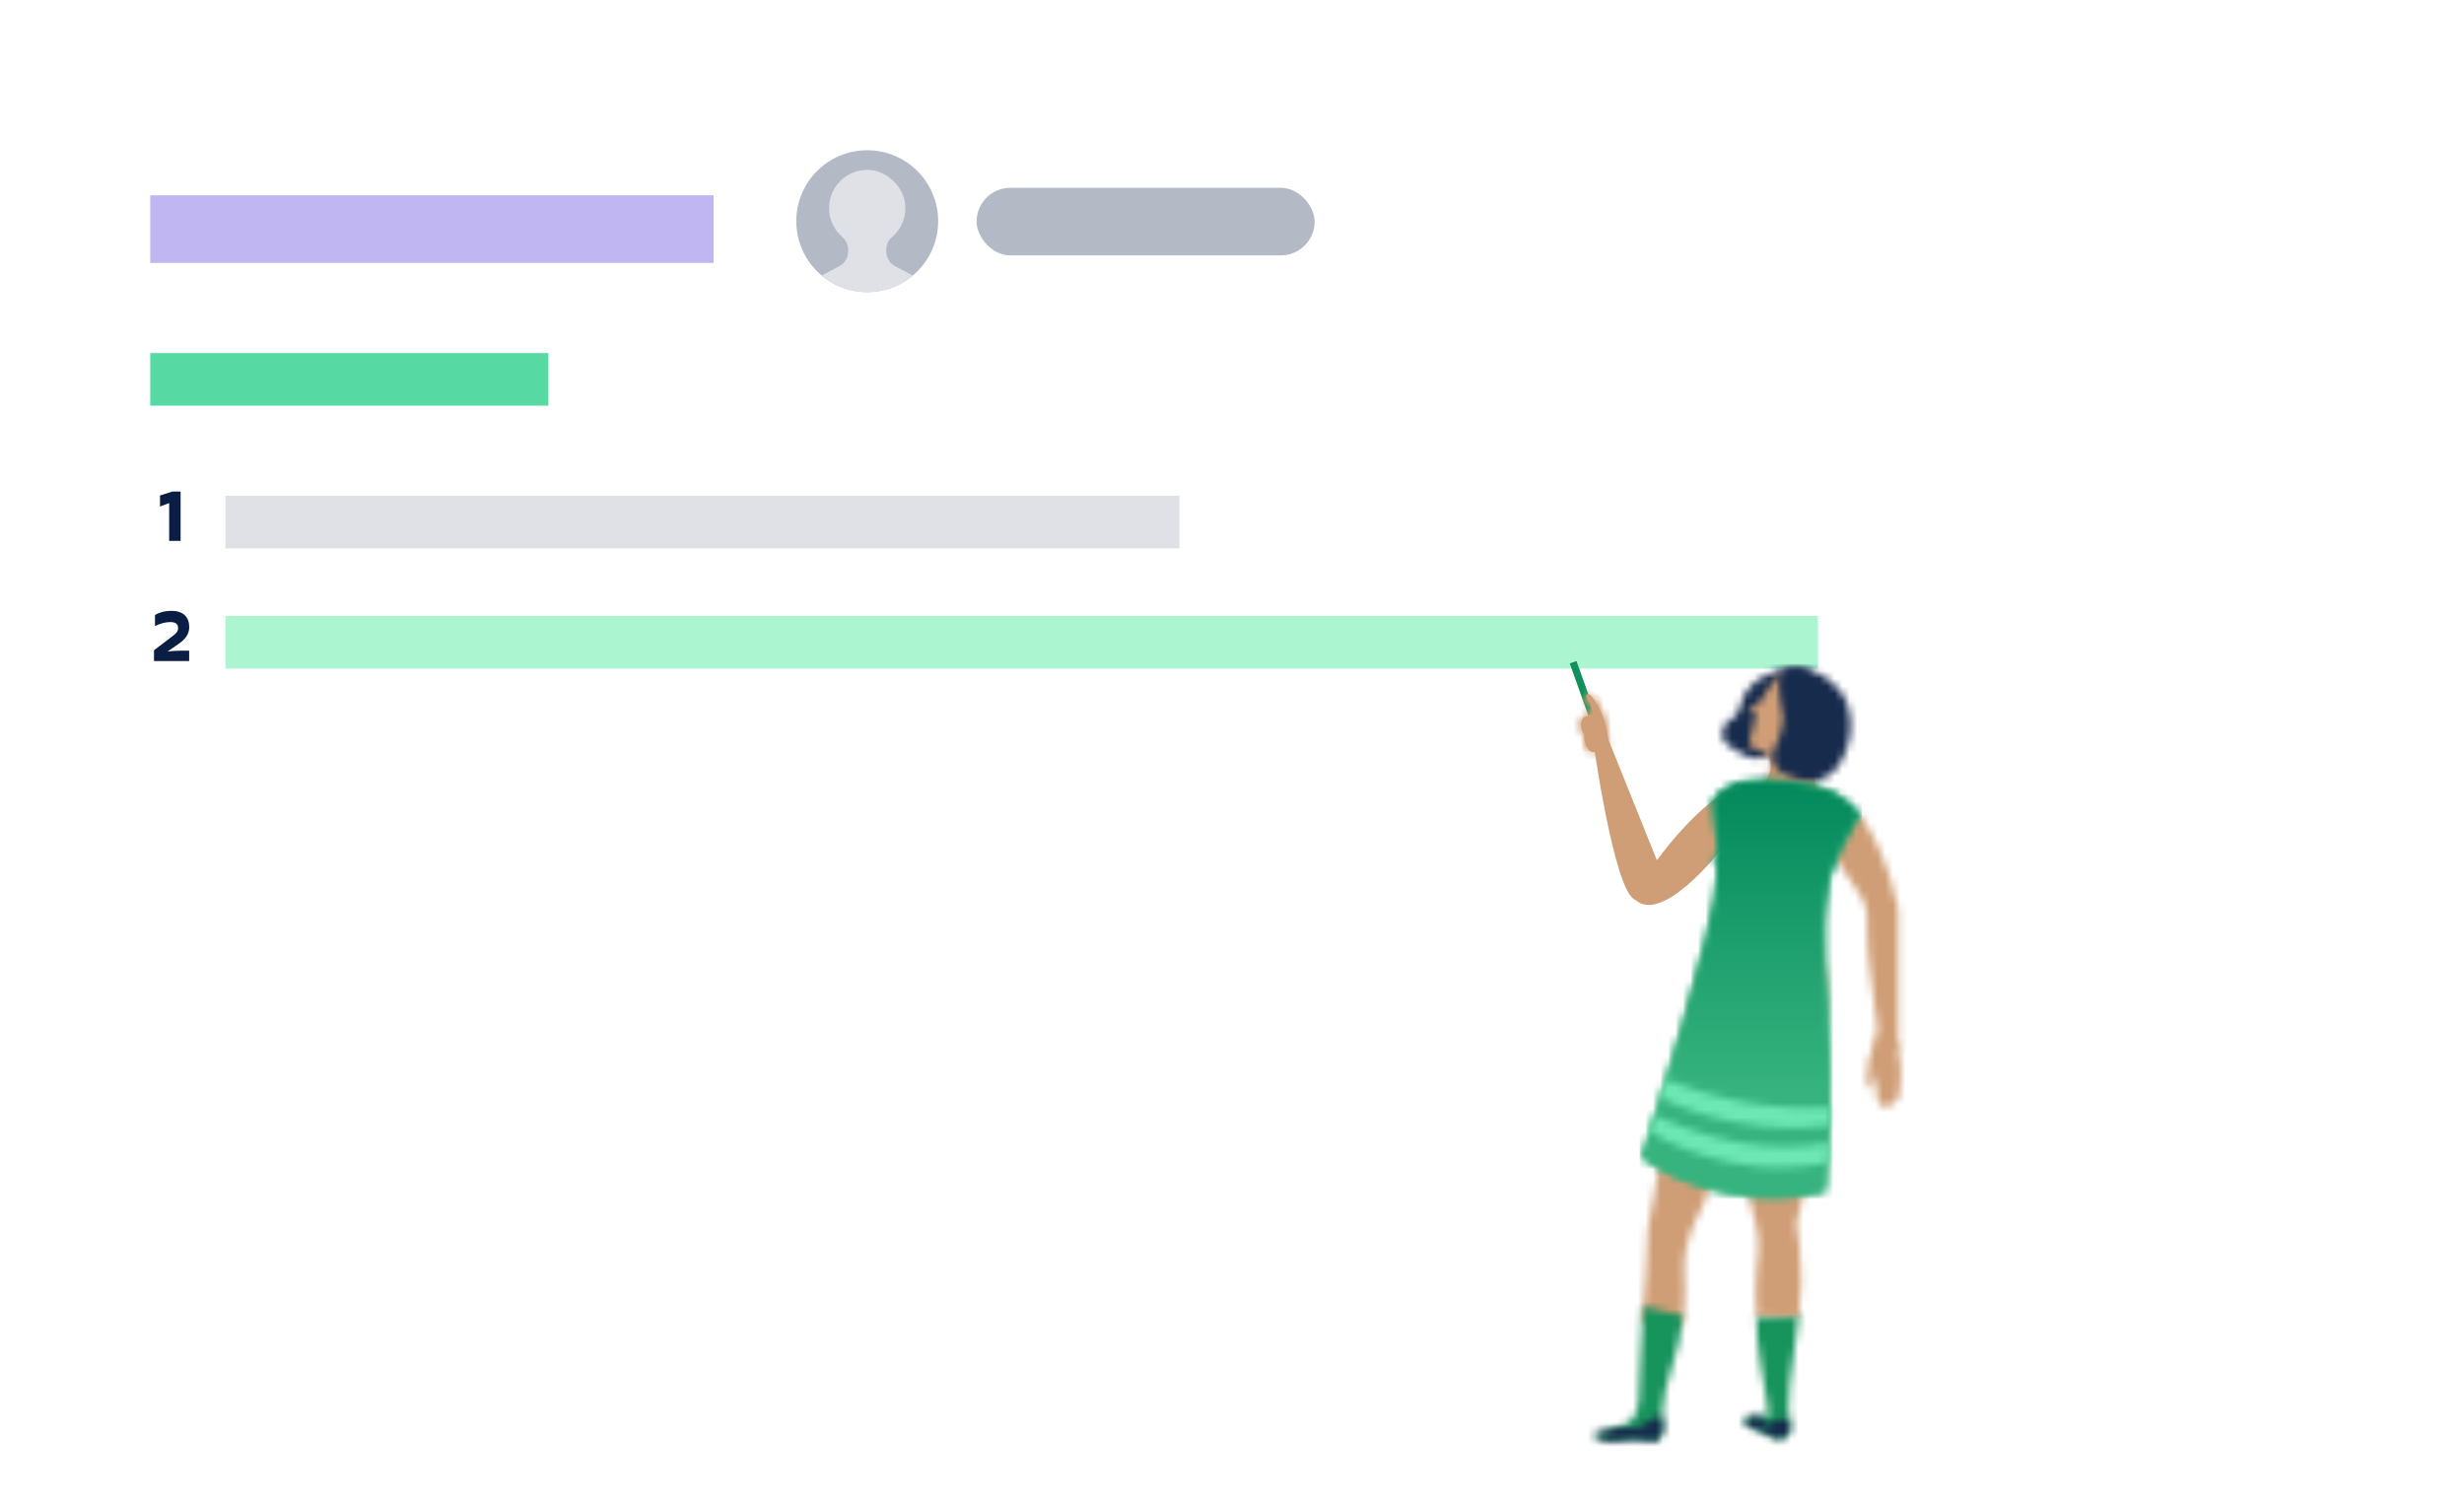 <svg xmlns="http://www.w3.org/2000/svg" xmlns:xlink="http://www.w3.org/1999/xlink" width="328" height="200" viewBox="0 0 328 200">
  <defs>
    <path id="annual-plan-one-pager-step4-a" d="M0.293,2.55 C2.856,6.416 4.753,9.245 5.625,10.393 L5.625,10.393 C6.197,11.115 6.63,11.94 6.896,12.823 L6.896,12.823 C6.993,13.158 7.065,13.5 7.112,13.847 L7.112,13.847 L7.112,16.154 C7.152,20.48 7.807,22.827 8.341,27.953 L8.341,27.953 C8.433,28.875 8.566,30.248 8.669,31.951 L8.669,31.951 L11.232,31.951 L11.232,13.498 C11.233,12.936 11.122,12.378 10.904,11.859 L10.904,11.859 C10.054,7.805 8.44,3.949 6.148,0.5 L6.148,0.5 L0.293,2.55 Z"/>
    <path id="annual-plan-one-pager-step4-c" d="M1.895,0.431 C1.889,2.448 2.052,4.459 2.377,6.449 L2.377,6.449 C2.582,7.658 2.869,9.022 3.218,11.441 L3.218,11.441 C3.351,12.404 3.454,13.194 3.515,13.728 L3.515,13.728 L2.788,13.728 C2.338,13.72 1.889,13.748 1.444,13.809 L1.444,13.809 C1.219,13.852 0.996,13.911 0.779,13.983 L0.779,13.983 C0.399,14.097 0.286,14.158 0.256,14.261 L0.256,14.261 C0.224,14.362 0.256,14.414 0.378,14.618 L0.378,14.618 C0.912,15.347 1.793,15.295 3.013,15.962 L3.013,15.962 C3.372,16.217 3.761,16.427 4.172,16.588 L4.172,16.588 C4.642,16.788 5.176,16.788 5.648,16.588 L5.648,16.588 C6.167,16.349 6.449,15.781 6.324,15.223 L6.324,15.223 C6.253,14.516 6.191,13.625 6.181,12.61 L6.181,12.61 C6.205,10.575 6.39,8.546 6.735,6.541 L6.735,6.541 C6.888,5.403 7.165,3.363 7.595,0.164 L7.595,0.164 L1.895,0.431 Z"/>
    <path id="annual-plan-one-pager-step4-e" d="M21.031,0.655 C20.549,0.747 20.17,0.789 20.007,0.819 L20.007,0.819 C18.859,0.983 16.686,1.239 10.781,1.691 L10.781,1.691 C10.383,2.186 10.013,2.703 9.674,3.239 L9.674,3.239 C8.593,4.966 7.805,6.861 7.347,8.846 L7.347,8.846 C3.358,25.248 2.558,31.665 2.558,31.665 L2.558,31.665 L0.816,41.423 C0.761,43.303 0.677,45.234 0.56,47.216 L0.56,47.216 C0.425,49.457 0.252,51.631 0.047,53.736 L0.047,53.736 L5.327,54.36 C5.601,52.824 5.742,51.267 5.747,49.707 L5.747,49.707 C5.747,47.461 5.47,46.11 5.891,43.935 L5.891,43.935 C6.053,43.096 6.294,42.272 6.609,41.475 L6.609,41.475 C7.246,40.284 7.817,39.059 8.32,37.805 L8.32,37.805 C9.287,35.197 10.047,32.517 10.596,29.788 L10.596,29.788 C11.96,24.664 14.697,20.184 15.363,20.41 L15.363,20.41 C16.275,20.707 12.35,29.707 14.676,38.861 L14.676,38.861 C15.079,40.02 15.35,41.22 15.485,42.439 L15.485,42.439 C15.58,43.856 15.518,45.279 15.301,46.682 L15.301,46.682 C15.112,48.756 15.112,50.843 15.301,52.916 L15.301,52.916 L20.908,53.049 C21.293,49.922 21.325,46.762 21.001,43.629 L21.001,43.629 C20.898,42.603 20.755,41.639 20.59,40.707 L20.59,40.707 C21.174,38.616 21.575,36.479 21.79,34.32 L21.79,34.32 C21.964,32.526 22.251,28.17 22.272,26.519 L22.272,26.519 C22.283,25.834 22.332,25.149 22.416,24.469 L22.416,24.469 C22.416,24.243 22.478,24.018 22.54,23.659 L22.54,23.659 C22.959,21.291 24.825,11.204 24.333,7.535 L24.333,7.535 C24.132,6.049 23.821,4.583 23.399,3.146 L23.399,3.146 C23.172,2.161 22.81,1.213 22.324,0.327 L22.324,0.327 C21.899,0.46 21.468,0.57 21.031,0.655 L21.031,0.655 Z"/>
    <path id="annual-plan-one-pager-step4-g" d="M1.894,4.923 C1.723,5.944 1.213,6.88 0.448,7.578 L0.448,7.578 L8.649,8.602 C7.374,7.238 7.419,5.104 8.751,3.796 L8.751,3.796 L0.201,0.637 C1.42,1.713 2.05,3.306 1.894,4.923 L1.894,4.923 Z"/>
    <path id="annual-plan-one-pager-step4-i" d="M5.887,1.15 C4.669,1.729 3.676,2.691 3.058,3.888 L3.058,3.888 C2.576,4.985 2.544,6.245 1.5,6.891 L1.5,6.891 C1.213,7.012 0.949,7.183 0.721,7.395 L0.721,7.395 C0.251,7.966 0.088,8.73 0.28,9.444 L0.28,9.444 C0.362,9.742 0.608,10.337 2.852,11.556 L2.852,11.556 L3.273,11.781 C4.733,12.543 6.531,12.105 7.476,10.757 L7.476,10.757 C12.253,3.899 12.468,1.53 11.71,0.661 L11.71,0.661 C11.346,0.26 10.665,0.086 9.858,0.086 L9.858,0.086 C8.6,0.086 7.036,0.508 5.887,1.15 L5.887,1.15 Z"/>
    <path id="annual-plan-one-pager-step4-k" d="M2.511,4.39 C2.429,4.576 2.397,4.667 1.988,4.842 L1.988,4.842 C1.579,5.017 1.045,5.058 1.116,5.355 L1.116,5.355 C1.189,5.652 1.731,6.091 1.772,6.379 L1.772,6.379 L0.86,10.378 L2.429,11.156 L7.739,13.781 C7.739,13.556 6.16,7.897 6.201,7.63 L6.201,7.63 C6.242,7.363 6.365,6.666 6.017,6.471 L6.017,6.471 C5.669,6.277 5.371,3.018 5.237,2.577 L5.237,2.577 C5.123,2.2 5.147,1.796 5.309,1.439 L5.309,1.439 C5.483,0.772 5.586,0.413 5.586,0.413 L5.586,0.413 C4.364,1.574 3.326,2.915 2.511,4.39 L2.511,4.39 Z"/>
    <path id="annual-plan-one-pager-step4-m" d="M1.727,0.445 C1.261,1.68 1.18,3.025 1.49,4.308 L1.49,4.308 C1.954,6.426 1.637,8.639 0.599,10.541 L0.599,10.541 C0.206,11.171 0.107,11.941 0.328,12.65 L0.328,12.65 C0.548,13.358 1.066,13.936 1.747,14.232 L1.747,14.232 C2.501,14.61 3.306,14.88 4.135,15.032 L4.135,15.032 C5.052,15.199 5.995,15.139 6.883,14.857 L6.883,14.857 C8.789,14.15 9.589,12.151 10.03,11.023 L10.03,11.023 C10.64,9.416 10.79,7.669 10.461,5.98 L10.461,5.98 C10.356,5.455 10.205,4.939 10.009,4.442 L10.009,4.442 C9.33,2.765 6.665,0.128 3.556,0.128 L3.556,0.128 C2.958,0.128 2.346,0.224 1.727,0.445 L1.727,0.445 Z"/>
    <path id="annual-plan-one-pager-step4-o" d="M6.453,8.214 C6.351,12.509 6.453,14.046 5.305,15.235 L5.305,15.235 C3.573,16.948 0.426,16.578 0.426,17.203 L0.426,17.203 C0.426,17.521 1.226,17.748 1.594,17.849 L1.594,17.849 C3.07,18.269 3.748,17.797 5.51,17.777 L5.51,17.777 C7.561,17.777 8.268,18.372 8.945,17.777 L8.945,17.777 C9.407,17.261 9.61,16.565 9.498,15.88 L9.498,15.88 C9.44,15.466 9.401,15.049 9.385,14.631 L9.385,14.631 C9.504,12.532 9.918,10.462 10.615,8.48 L10.615,8.48 C11.448,6.168 11.968,3.755 12.163,1.304 L12.163,1.304 L6.853,0.125 C6.586,3.58 6.494,6.367 6.453,8.214 L6.453,8.214 Z"/>
    <path id="annual-plan-one-pager-step4-q" d="M9.211,0.433 C8.599,0.524 8.023,0.776 7.54,1.162 L7.54,1.162 C7.092,1.575 6.532,1.846 5.93,1.941 L5.93,1.941 C5.152,1.988 4.372,1.988 3.593,1.941 L3.593,1.941 C2.055,2.514 0.395,2.607 0.395,2.915 L0.395,2.915 C0.395,3.223 1.205,3.458 1.564,3.56 L1.564,3.56 C3.04,3.981 3.727,3.488 5.48,3.488 L5.48,3.488 C6.211,3.471 6.772,3.539 7.225,3.607 L7.225,3.607 C8.027,3.728 8.482,3.85 8.914,3.488 L8.914,3.488 C9.375,2.973 9.58,2.275 9.467,1.592 L9.467,1.592 C9.436,1.326 9.365,0.915 9.365,0.433 L9.365,0.433 L9.211,0.433 Z"/>
    <path id="annual-plan-one-pager-step4-s" d="M2.675,0.383 L2.233,0.383 C1.967,0.383 1.703,0.414 1.444,0.475 L1.444,0.475 C0.347,0.742 0.276,0.854 0.265,0.926 L0.265,0.926 C0.25,1.058 0.295,1.189 0.389,1.284 L0.389,1.284 C0.912,2.012 1.793,1.962 3.023,2.628 L3.023,2.628 C3.382,2.883 3.771,3.093 4.182,3.253 L4.182,3.253 C4.653,3.455 5.187,3.455 5.658,3.253 L5.658,3.253 C6.176,3.015 6.459,2.447 6.335,1.889 L6.335,1.889 C6.304,1.531 6.242,1.12 6.242,0.681 L6.242,0.681 C6.048,0.747 5.849,0.801 5.648,0.845 L5.648,0.845 C5.504,0.852 5.36,0.852 5.217,0.845 L5.217,0.845 C4.997,0.848 4.777,0.869 4.56,0.906 L4.56,0.906 C4.09,1.049 4.079,1.51 3.7,1.51 L3.7,1.51 C3.525,1.51 3.355,1.461 3.208,1.367 L3.208,1.367 C2.736,1.13 2.408,0.957 2.418,0.783 L2.418,0.783 C2.429,0.608 2.756,0.454 3.146,0.383 L3.146,0.383 L2.675,0.383 Z"/>
    <path id="annual-plan-one-pager-step4-u" d="M1.331,2.277 C0.696,3.764 0.368,5.364 0.368,6.981 L0.368,6.981 C0.368,6.981 0.43,8.099 0.532,8.192 L0.532,8.192 C0.634,8.284 1.013,8.079 1.013,8.079 L1.013,8.079 L1.372,6.234 L1.802,9.811 C1.877,10.306 2.24,10.71 2.725,10.837 L2.725,10.837 C3.401,11.011 4.579,9.668 4.579,9.668 L4.579,9.668 C5.068,7.342 5.015,4.936 4.426,2.635 L4.426,2.635 L4.362,2.33 L1.915,0.914 L1.331,2.277 Z"/>
    <path id="annual-plan-one-pager-step4-w" d="M16.089,0.677 L16.478,0.681 C18.297,0.715 20.186,0.983 21.439,1.183 L21.698,1.225 L22.027,1.28 C23.623,1.558 24.602,1.869 25.504,2.332 L25.696,2.433 L26.017,2.616 C27.066,3.236 28.002,4.031 28.783,4.967 L29.038,5.284 L28.695,5.8 C27.24,8.039 26.074,10.452 25.225,12.984 L25.02,13.619 L24.916,14.191 C23.488,22.321 24.805,27.39 24.931,37.039 L24.938,37.719 L24.981,39.087 C25.114,44.103 24.963,49.121 24.53,54.121 L24.404,55.484 L23.928,55.591 C15.828,57.335 7.364,55.771 0.423,51.242 L0.016,50.972 L0.042,50.891 C0.983,47.981 9.972,19.849 10.033,13.467 L10.032,13.28 L10.028,13.062 C10.014,12.31 10.018,11.962 9.749,11.272 L9.66,11.055 L10.159,10.342 L9.465,3.417 L9.597,3.223 C11.088,1.148 13.689,0.878 13.689,0.878 C14.413,0.733 15.238,0.677 16.089,0.677 Z"/>
    <linearGradient id="annual-plan-one-pager-step4-x" x1="1.014%" x2="1.014%" y1="1.483%" y2="1653.096%">
      <stop offset="0%" stop-color="#36B37E"/>
      <stop offset="98.413%" stop-color="#02885B"/>
      <stop offset="100%" stop-color="#344563"/>
    </linearGradient>
    <path id="annual-plan-one-pager-step4-z" d="M16.089,0.677 L16.478,0.681 C18.427,0.718 20.456,1.023 21.698,1.225 L21.698,1.225 L22.027,1.28 C23.737,1.577 24.739,1.914 25.696,2.433 L25.696,2.433 L26.017,2.616 C27.183,3.305 28.208,4.21 29.038,5.284 L29.038,5.284 L28.695,5.8 C27.119,8.225 25.881,10.856 25.02,13.619 L25.02,13.619 L24.916,14.191 C23.454,22.51 24.868,27.624 24.938,37.719 L24.938,37.719 L24.981,39.087 C25.126,44.558 24.934,50.034 24.404,55.484 L24.404,55.484 L23.928,55.591 C15.669,57.37 7.032,55.708 0.016,50.972 L0.016,50.972 L0.042,50.891 C0.993,47.952 10.154,19.278 10.032,13.28 L10.032,13.28 L10.028,13.062 C10.012,12.235 10.019,11.896 9.66,11.055 L9.66,11.055 L10.159,10.342 L9.465,3.417 L9.597,3.223 C11.088,1.148 13.689,0.878 13.689,0.878 C14.413,0.733 15.238,0.677 16.089,0.677 L16.089,0.677 Z"/>
    <linearGradient id="annual-plan-one-pager-step4-A" x1="50.096%" x2="50.096%" y1="73.148%" y2="1.483%">
      <stop offset="0%" stop-color="#36B37E"/>
      <stop offset="98.413%" stop-color="#02885B"/>
      <stop offset="100%" stop-color="#344563"/>
    </linearGradient>
    <path id="annual-plan-one-pager-step4-C" d="M0.833,0.502 C4.442,2.136 8.235,3.34 12.132,4.086 L12.132,4.086 L12.675,4.184 C16.933,4.915 20.757,4.594 23.918,4.164 C23.876,5.047 23.824,5.93 23.764,6.812 C20.295,7.422 16.218,7.819 11.558,6.884 L11.558,6.884 L10.939,6.765 C7.142,5.999 3.495,4.634 0.136,2.728 C0.322,2.138 0.527,1.486 0.746,0.783 L0.833,0.502 Z"/>
    <path id="annual-plan-one-pager-step4-E" d="M1.371,0.418 C8.243,3.267 15.668,4.557 23.108,4.187 C23.098,4.988 23.081,5.79 23.056,6.591 C18.915,7.094 14.714,6.951 10.603,6.163 L10.603,6.163 L9.959,6.042 C6.716,5.402 3.574,4.35 0.609,2.914 C0.834,2.181 1.069,1.415 1.309,0.623 L1.371,0.418 Z"/>
    <path id="annual-plan-one-pager-step4-G" d="M1.419,0.685 C1.231,0.724 1.114,1 1.276,1.284 L1.276,1.284 C1.44,1.568 1.329,1.317 1.587,1.776 L1.587,1.776 C1.708,1.984 2.29,3.386 1.867,3.469 L1.867,3.469 C1.834,3.477 1.799,3.476 1.764,3.473 L1.764,3.473 C1.729,3.471 1.693,3.468 1.659,3.476 L1.659,3.476 C1.588,3.502 1.523,3.545 1.472,3.603 L1.472,3.603 C1.327,3.716 1.17,3.682 1.055,3.707 L1.055,3.707 C0.7,3.776 0.535,4.449 0.528,4.534 L0.528,4.534 C0.441,5.081 0.596,5.636 0.953,6.057 L0.953,6.057 C0.888,6.57 0.977,7.091 1.206,7.553 L1.206,7.553 C1.368,7.877 1.607,8.34 2.017,8.413 L2.017,8.413 C2.43,8.487 2.584,8.102 3.281,8.021 L3.281,8.021 C3.436,8.012 3.55,8.023 3.64,8.034 L3.64,8.034 C3.783,8.051 3.867,8.069 3.964,8.004 L3.964,8.004 C4.12,7.899 4.187,7.383 4.074,6.543 L4.074,6.543 C3.944,5.418 3.661,4.315 3.234,3.266 L3.234,3.266 C3.065,2.851 2.865,2.451 2.638,2.067 L2.638,2.067 C2.443,1.744 1.786,0.684 1.444,0.684 L1.444,0.684 C1.436,0.684 1.427,0.684 1.419,0.685 L1.419,0.685 Z"/>
    <path id="annual-plan-one-pager-step4-I" d="M1.419,0.685 C1.231,0.724 1.114,1 1.276,1.284 L1.276,1.284 C1.44,1.568 1.329,1.317 1.587,1.776 L1.587,1.776 C1.708,1.984 2.29,3.386 1.867,3.469 L1.867,3.469 C1.834,3.477 1.799,3.476 1.764,3.473 L1.764,3.473 C1.729,3.471 1.693,3.468 1.659,3.476 L1.659,3.476 C1.588,3.502 1.523,3.545 1.472,3.603 L1.472,3.603 C1.327,3.716 1.17,3.682 1.055,3.707 L1.055,3.707 C0.7,3.776 0.535,4.449 0.528,4.534 L0.528,4.534 C0.441,5.081 0.596,5.636 0.953,6.057 L0.953,6.057 C0.888,6.57 0.977,7.091 1.206,7.553 L1.206,7.553 C1.368,7.877 1.607,8.34 2.017,8.413 L2.017,8.413 C2.43,8.487 2.584,8.102 3.281,8.021 L3.281,8.021 C3.436,8.012 3.55,8.023 3.64,8.034 L3.64,8.034 C3.783,8.051 3.867,8.069 3.964,8.004 L3.964,8.004 C4.12,7.899 4.187,7.383 4.074,6.543 L4.074,6.543 C3.944,5.418 3.661,4.315 3.234,3.266 L3.234,3.266 C3.065,2.851 2.865,2.451 2.638,2.067 L2.638,2.067 C2.443,1.744 1.787,0.684 1.445,0.684 L1.445,0.684 C1.436,0.684 1.427,0.684 1.419,0.685 L1.419,0.685 Z"/>
  </defs>
  <g fill="none" fill-rule="evenodd">
    <rect width="127" height="7" x="30" y="66" fill="#DFE1E6"/>
    <rect width="75" height="9" x="20" y="26" fill="#C0B6F2"/>
    <rect width="53" height="7" x="20" y="47" fill="#57D9A3"/>
    <polygon fill="#091E42" fill-rule="nonzero" points="24.04 72 24.04 65.43 22.96 65.43 21.3 65.96 21.3 67.43 22.52 66.97 22.52 72"/>
    <g transform="translate(106 20)">
      <path fill="#B3BAC5" d="M18.886,9.443 C18.886,14.658 14.658,18.886 9.443,18.886 C4.228,18.886 1.70288026e-13,14.658 1.70288026e-13,9.443 C1.70288026e-13,4.228 4.228,1.67219773e-13 9.443,1.67219773e-13 C14.658,1.67219773e-13 18.886,4.228 18.886,9.443"/>
      <path fill="#DFE1E6" d="M5.745,15.426 L3.377,16.678 C5.018,18.056 7.133,18.886 9.443,18.886 C11.753,18.886 13.868,18.056 15.509,16.678 L13.141,15.426 C12.429,15.049 11.984,14.31 11.984,13.505 L11.984,13.248 C11.984,12.607 12.243,11.982 12.731,11.567 C13.893,10.581 14.606,9.084 14.517,7.422 C14.387,4.969 12.14,2.737 9.687,2.622 C6.769,2.486 4.361,4.811 4.361,7.698 C4.361,9.226 5.037,10.593 6.104,11.524 C6.596,11.952 6.902,12.554 6.902,13.206 L6.902,13.505 C6.902,14.31 6.457,15.049 5.745,15.426"/>
      <rect width="45" height="9" x="24" y="5" fill="#B3BAC5" rx="4.5"/>
    </g>
    <rect width="212" height="7" x="30" y="82" fill="#ABF5D1"/>
    <path fill="#091E42" fill-rule="nonzero" d="M25.18,88 L25.18,86.62 L24.03,86.62 C23.49,86.62 22.81,86.67 22.31,86.73 L23.85,85.66 C24.68,85.08 25.19,84.41 25.19,83.48 C25.19,82.21 24.47,81.32 22.83,81.32 C21.81,81.32 21.07,81.59 20.63,81.87 L20.63,83.35 C21.28,83.01 22.04,82.81 22.66,82.81 C23.28,82.81 23.71,83.02 23.71,83.6 C23.71,84.04 23.46,84.31 22.99,84.67 L20.5,86.56 L20.5,88 L25.18,88 Z"/>
    <g transform="translate(209 87)">
      <g transform="translate(32.457 20.917)">
        <mask id="annual-plan-one-pager-step4-b" fill="#fff">
          <use xlink:href="#annual-plan-one-pager-step4-a"/>
        </mask>
        <polygon fill="#CF9E76" points="-4.48 36.724 16.004 36.724 16.004 -4.273 -4.48 -4.273" mask="url(#annual-plan-one-pager-step4-b)"/>
      </g>
      <g transform="translate(22.911 87.741)">
        <mask id="annual-plan-one-pager-step4-d" fill="#fff">
          <use xlink:href="#annual-plan-one-pager-step4-c"/>
        </mask>
        <polygon fill="#17935C" points="-4.529 21.512 12.368 21.512 12.368 -4.608 -4.529 -4.608" mask="url(#annual-plan-one-pager-step4-d)"/>
      </g>
      <g transform="translate(9.546 35.236)">
        <mask id="annual-plan-one-pager-step4-f" fill="#fff">
          <use xlink:href="#annual-plan-one-pager-step4-e"/>
        </mask>
        <polygon fill="#CF9E76" points="-4.725 59.134 29.188 59.134 29.188 -4.446 -4.725 -4.446" mask="url(#annual-plan-one-pager-step4-f)"/>
      </g>
      <path fill="#CF9E76" d="M25.022,11.053 C26.24,12.128 26.87,13.722 26.713,15.339 C26.543,16.361 26.034,17.296 25.268,17.994 L33.469,19.019 C32.194,17.654 32.24,15.521 33.571,14.211 L25.022,11.053 Z"/>
      <g transform="translate(24.82 10.416)">
        <mask id="annual-plan-one-pager-step4-h" fill="#fff">
          <use xlink:href="#annual-plan-one-pager-step4-g"/>
        </mask>
        <polygon fill="#CF9E76" points="-4.572 13.376 13.524 13.376 13.524 -4.135 -4.572 -4.135" mask="url(#annual-plan-one-pager-step4-h)"/>
      </g>
      <g transform="translate(20.047 1.824)">
        <mask id="annual-plan-one-pager-step4-j" fill="#fff">
          <use xlink:href="#annual-plan-one-pager-step4-i"/>
        </mask>
        <polygon fill="#172B4D" points="-4.572 16.928 16.814 16.928 16.814 -4.687 -4.572 -4.687" mask="url(#annual-plan-one-pager-step4-j)"/>
      </g>
      <g transform="translate(22.911 1.824)">
        <mask id="annual-plan-one-pager-step4-l" fill="#fff">
          <use xlink:href="#annual-plan-one-pager-step4-k"/>
        </mask>
        <polygon fill="#CF9E76" points="-3.913 18.553 12.511 18.553 12.511 -4.36 -3.913 -4.36" mask="url(#annual-plan-one-pager-step4-l)"/>
      </g>
      <g transform="translate(26.73 1.824)">
        <mask id="annual-plan-one-pager-step4-n" fill="#fff">
          <use xlink:href="#annual-plan-one-pager-step4-m"/>
        </mask>
        <polygon fill="#172B4D" points="-4.56 19.897 15.405 19.897 15.405 -4.645 -4.56 -4.645" mask="url(#annual-plan-one-pager-step4-n)"/>
      </g>
      <g transform="translate(2.864 86.786)">
        <mask id="annual-plan-one-pager-step4-p" fill="#fff">
          <use xlink:href="#annual-plan-one-pager-step4-o"/>
        </mask>
        <polygon fill="#17935C" points="-4.347 22.816 16.936 22.816 16.936 -4.648 -4.347 -4.648" mask="url(#annual-plan-one-pager-step4-p)"/>
      </g>
      <g transform="translate(2.864 101.106)">
        <mask id="annual-plan-one-pager-step4-r" fill="#fff">
          <use xlink:href="#annual-plan-one-pager-step4-q"/>
        </mask>
        <polygon fill="#172B4D" points="-4.378 8.504 14.271 8.504 14.271 -4.339 -4.378 -4.339" mask="url(#annual-plan-one-pager-step4-r)"/>
      </g>
      <g transform="translate(22.911 101.106)">
        <mask id="annual-plan-one-pager-step4-t" fill="#fff">
          <use xlink:href="#annual-plan-one-pager-step4-s"/>
        </mask>
        <polygon fill="#172B4D" points="-4.511 8.177 11.137 8.177 11.137 -4.39 -4.511 -4.39" mask="url(#annual-plan-one-pager-step4-t)"/>
      </g>
      <g transform="translate(39.14 49.556)">
        <mask id="annual-plan-one-pager-step4-v" fill="#fff">
          <use xlink:href="#annual-plan-one-pager-step4-u"/>
        </mask>
        <polygon fill="#CF9E76" points="-4.406 15.625 9.684 15.625 9.684 -3.86 -4.406 -3.86" mask="url(#annual-plan-one-pager-step4-v)"/>
      </g>
      <path fill="#CF9E76" d="M8.353,32.424 C8.353,32.424 14.064,21.942 22.49,17.184 L20.146,26.062 C20.146,26.062 11.834,36.79 8.353,32.424"/>
      <g transform="translate(9.546 16.144)">
        <mask id="annual-plan-one-pager-step4-y" fill="#fff">
          <use xlink:href="#annual-plan-one-pager-step4-w"/>
        </mask>
        <polygon fill="url(#annual-plan-one-pager-step4-x)" points="-.283 58.038 29.311 58.038 29.311 -1.149 -.283 -1.149" mask="url(#annual-plan-one-pager-step4-y)"/>
        <mask id="annual-plan-one-pager-step4-B" fill="#fff">
          <use xlink:href="#annual-plan-one-pager-step4-z"/>
        </mask>
        <polygon fill="url(#annual-plan-one-pager-step4-A)" points="-.283 58.038 29.312 58.038 29.312 -1.149 -.283 -1.149" mask="url(#annual-plan-one-pager-step4-B)"/>
        <g transform="translate(.955 44.868)">
          <mask id="annual-plan-one-pager-step4-D" fill="#fff">
            <use xlink:href="#annual-plan-one-pager-step4-C"/>
          </mask>
          <polygon fill="#6DE7B4" points="-7.566 12.214 32.764 12.214 32.764 -5.813 -7.566 -5.813" mask="url(#annual-plan-one-pager-step4-D)"/>
        </g>
        <g transform="translate(1.91 40.094)">
          <mask id="annual-plan-one-pager-step4-F" fill="#fff">
            <use xlink:href="#annual-plan-one-pager-step4-E"/>
          </mask>
          <polygon fill="#6DE7B4" points="-8.521 11.658 31.809 11.658 31.809 -6.545 -8.521 -6.545" mask="url(#annual-plan-one-pager-step4-F)"/>
        </g>
      </g>
      <g transform="translate(0 .87)">
        <line x1="3.769" x2=".407" y1="9.687" y2=".286" stroke="#0F905C" stroke-width=".955"/>
        <path fill="#CF9E76" d="M4.236,11.839 C4.637,11.816 4.762,11.928 4.919,11.822 C5.075,11.717 5.141,11.202 5.028,10.361 C4.898,9.235 4.615,8.134 4.189,7.084 C4.019,6.67 3.82,6.269 3.592,5.885 C3.393,5.554 2.706,4.446 2.374,4.504 C2.187,4.541 2.068,4.819 2.231,5.102 C2.395,5.386 2.284,5.136 2.542,5.594 C2.663,5.802 3.245,7.205 2.823,7.288 C2.756,7.303 2.681,7.28 2.614,7.294 C2.543,7.32 2.477,7.364 2.427,7.421 C2.282,7.534 2.124,7.5 2.01,7.524 C1.655,7.594 1.489,8.267 1.483,8.354 C1.395,8.899 1.551,9.455 1.908,9.876 C1.843,10.388 1.932,10.909 2.16,11.372 C2.322,11.696 2.561,12.158 2.972,12.232 C3.384,12.305 3.539,11.921 4.236,11.839"/>
      </g>
      <g transform="translate(.955 4.688)">
        <mask id="annual-plan-one-pager-step4-H" fill="#fff">
          <use xlink:href="#annual-plan-one-pager-step4-G"/>
        </mask>
        <polygon fill="#CF9E76" points="-52.505 84.485 -8.191 112.646 45.57 28.047 1.256 -.113" mask="url(#annual-plan-one-pager-step4-H)"/>
      </g>
      <g transform="translate(.955 4.688)">
        <mask id="annual-plan-one-pager-step4-J" fill="#fff">
          <use xlink:href="#annual-plan-one-pager-step4-I"/>
        </mask>
        <polygon fill="#CF9E76" points="-8.584 7.39 4.674 15.814 13.174 2.438 -.083 -5.987" mask="url(#annual-plan-one-pager-step4-J)"/>
      </g>
      <path fill="#CF9E76" d="M2.955,10.848 C2.955,10.848 5.819,31.79 8.683,32.786 C11.547,33.783 13.031,31.453 13.031,31.453 L11.547,27.487 L4.864,10.848 L2.955,10.848 Z"/>
    </g>
  </g>
</svg>
